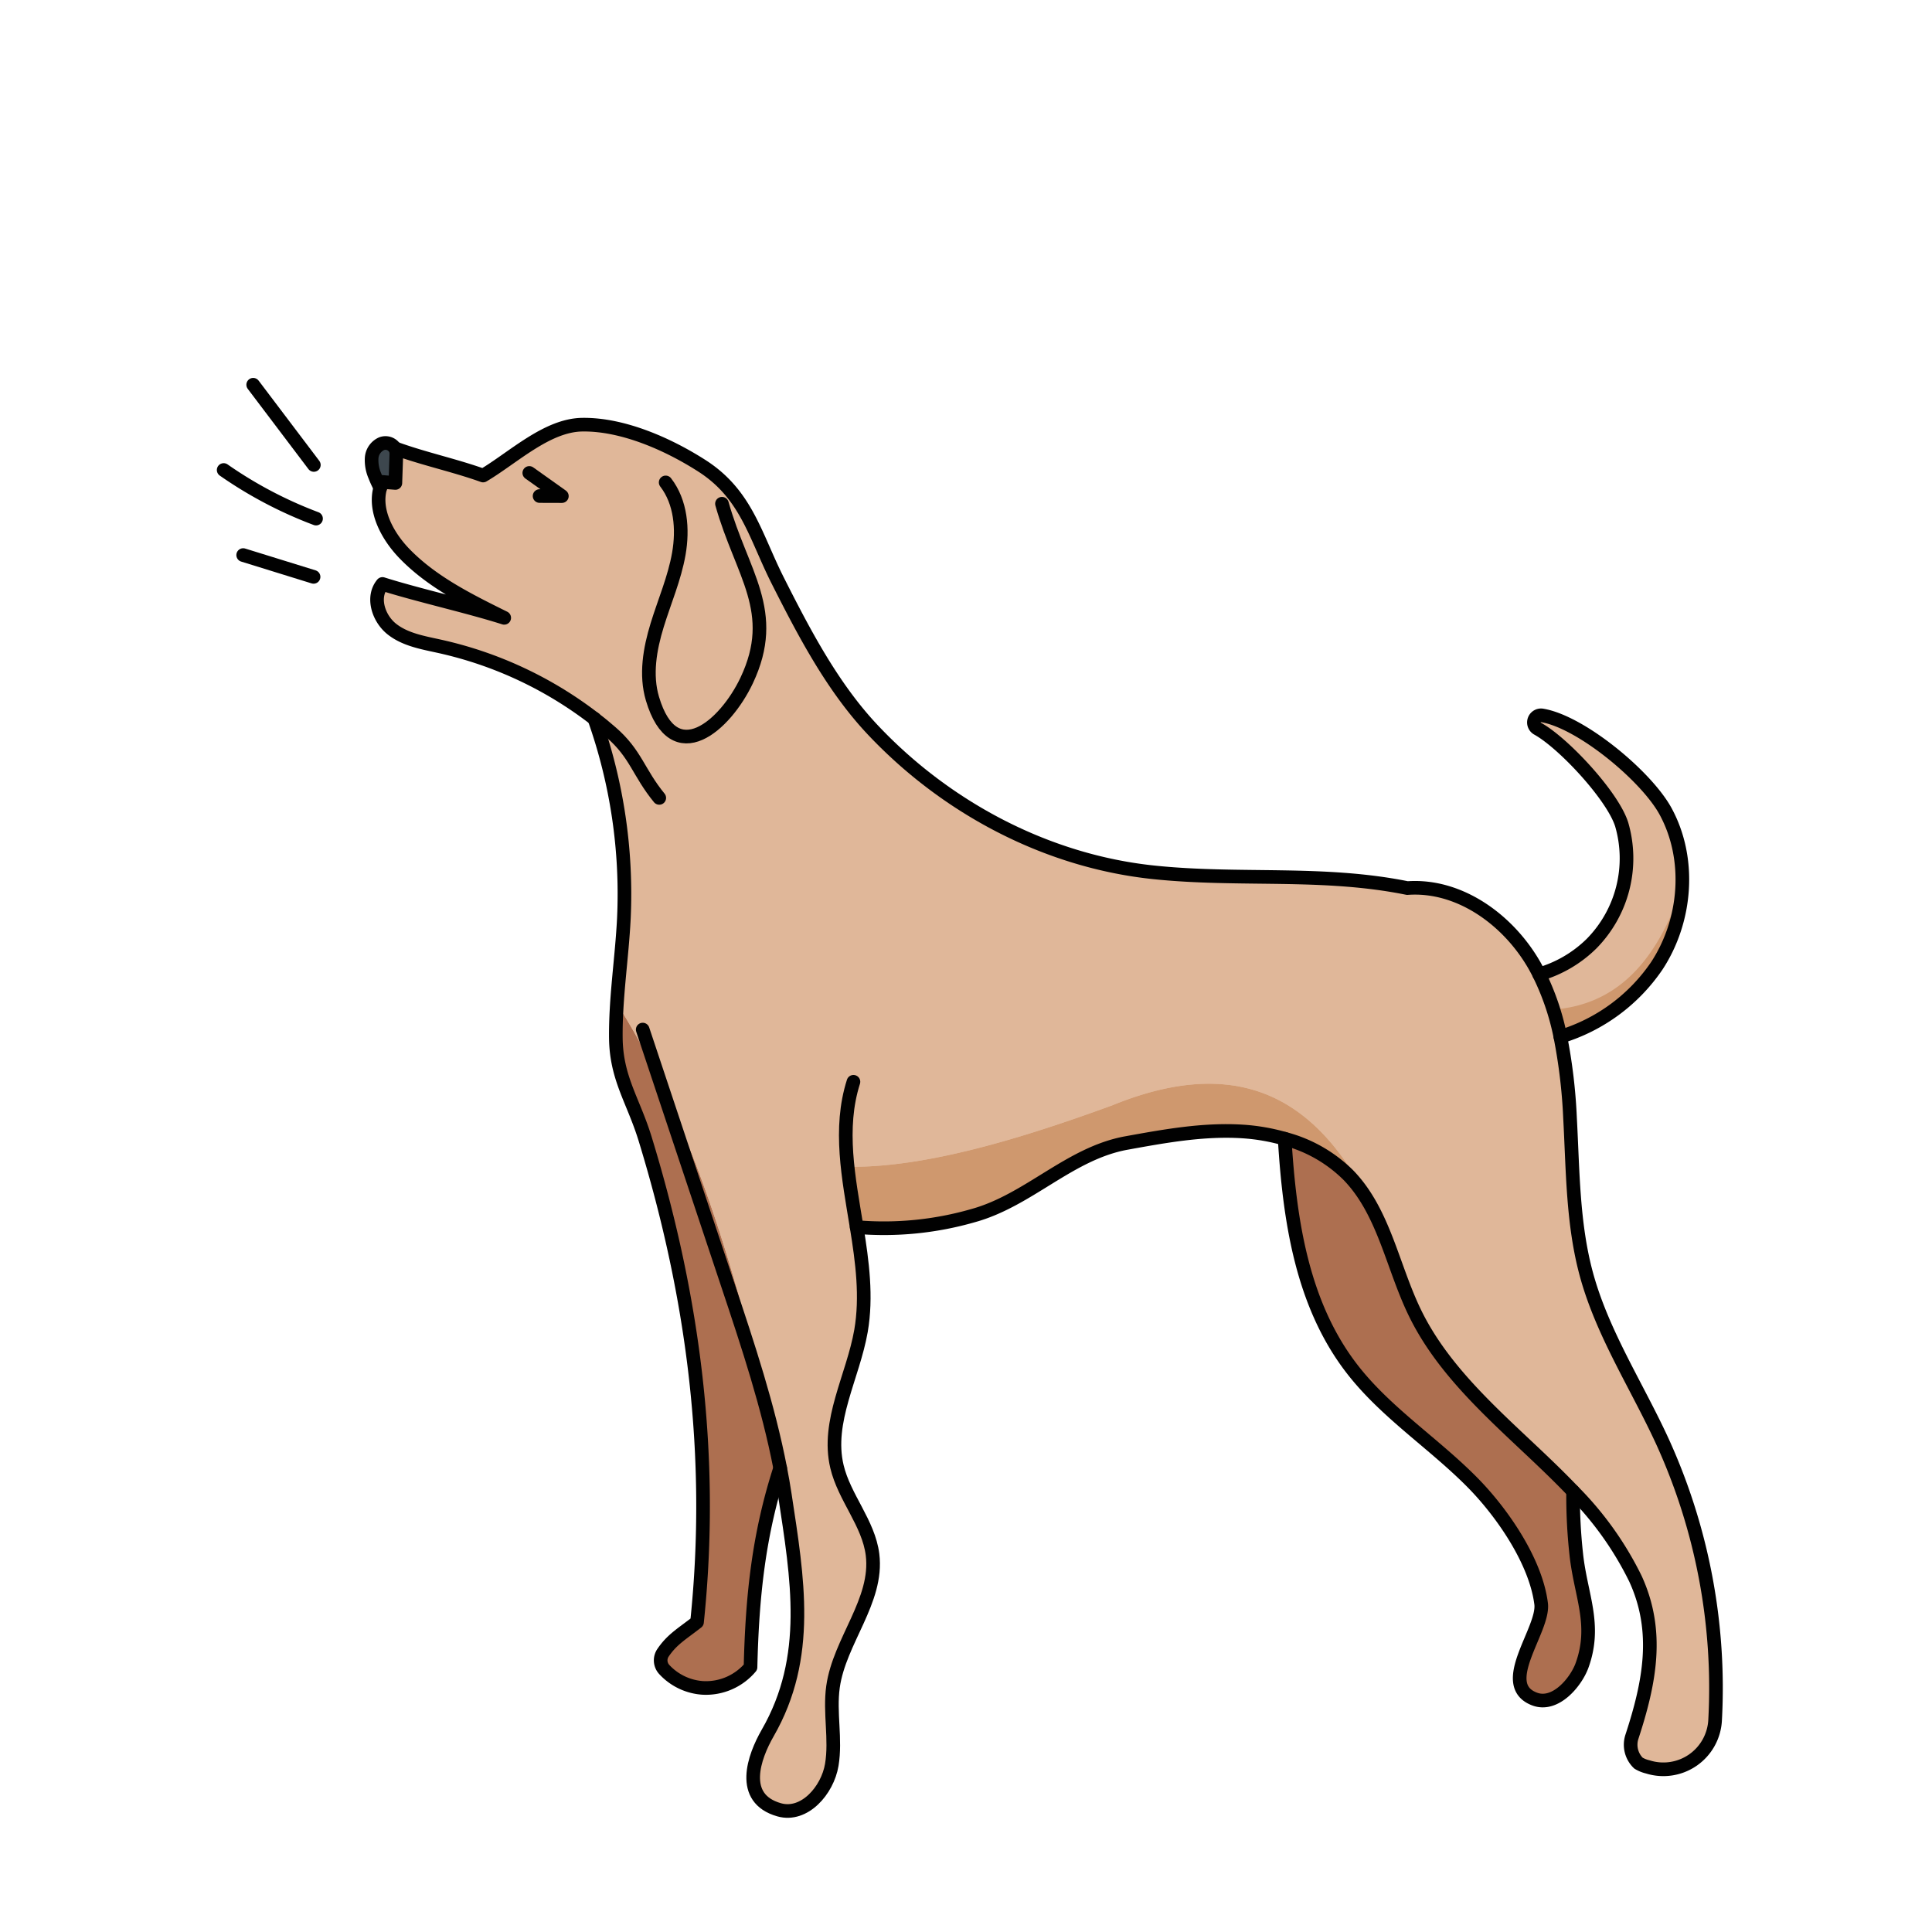 <svg id="Layer_1" data-name="Layer 1" xmlns="http://www.w3.org/2000/svg" width="100mm" height="100mm" viewBox="0 0 283.465 283.465">
  <g>
    <g>
      <path d="M58.168,66.209l-.16,4.65-1.92-.15a4.4,4.4,0,0,0-.29.84,13.9,13.9,0,0,1-.79-1.71,5.74,5.74,0,0,1-.48-2.64,2.475,2.475,0,0,1,1.46-2.1,1.614,1.614,0,0,1,2.12,1.06C58.128,66.179,58.148,66.189,58.168,66.209Z" fill="#3d474e"/>
      <path d="M226.288,104.969c5.72.98,15.27,8.91,18.08,14.06,3.81,6.99,3.08,16.05-1.29,22.69a26.335,26.335,0,0,1-14.14,10.39,37.094,37.094,0,0,0-3.11-9.16,18.056,18.056,0,0,0,7.69-4.5,17.833,17.833,0,0,0,4.42-17.48c-1.29-4.16-8.54-11.96-12.34-14.06A1.043,1.043,0,0,1,226.288,104.969Z" fill="#e0b799"/>
      <path d="M231.278,228.1c.65,5.99,3,10.28.84,16.25-.87,2.41-3.88,6.09-6.95,4.94-5.64-2.11,1.41-10.16.95-13.97-.78-6.27-5.76-13.43-10.05-17.78-5.71-5.79-12.75-10.28-17.72-16.72-7.28-9.44-9.13-21.65-9.86-33.74a20.67,20.67,0,0,1,9.33,5.32c5.26,5.4,6.48,13.47,9.8,20.26,3.72,7.63,10.09,13.58,16.28,19.4,2.33,2.19,4.69,4.42,6.91,6.75A78.119,78.119,0,0,0,231.278,228.1Z" fill="#cf986e"/>
      <path d="M115.158,216.189c-6.114-24.459-11.654-48.329-24.638-68.94-.111,1.7-.182,3.41-.161,5.12.089,5.9,2.58,9.12,4.309,14.77,7.131,23.3,10.131,46.63,7.6,70.86-2.21,1.73-3.65,2.52-4.98,4.48a1.978,1.978,0,0,0,.18,2.48,8.446,8.446,0,0,0,5.621,2.69,8.537,8.537,0,0,0,7.029-3.04c.25-10.55,1.221-19.54,4.35-29.21.212,1.074.39,2.15.562,3.229A3.064,3.064,0,0,0,115.158,216.189Z" fill="#cf986e"/>
      <path d="M243.928,211.529c-3.75-8.17-8.79-15.84-11.16-24.51-2.03-7.44-1.989-15.26-2.409-22.96a80.133,80.133,0,0,0-1.42-11.95,37.138,37.138,0,0,0-3.111-9.16c-.2-.41-.42-.81-.639-1.21-3.8-6.71-11-12-18.7-11.44-12.45-2.52-24.589-.99-37.22-2.31-15.7-1.64-30.449-9.48-41.219-20.91-5.921-6.28-10.081-14.26-13.94-21.9-3.341-6.63-4.591-12.69-11.21-16.89-4.89-3.12-11.521-6.07-17.46-5.98-5.2.06-10.171,4.87-14.561,7.46-4.189-1.5-8.49-2.4-12.689-3.91l-.021.35-.159,4.65-1.92-.15a4.266,4.266,0,0,0-.29.84c-.96,3.31,1,7,3.439,9.57,4.07,4.25,9.47,6.92,14.74,9.53-5.27-1.68-12.579-3.3-17.86-4.97-1.609,1.94-.589,5.08,1.4,6.64s4.61,1.98,7.071,2.53a57.527,57.527,0,0,1,22.619,10.6v.01a77.09,77.09,0,0,1,4.33,29.24c-.206,4.193-.745,8.365-1.018,12.55,12.984,20.611,18.524,44.481,24.638,68.94a3.064,3.064,0,0,1-.128,2.439c.039.248.091.493.128.741,1.851,12.21,3.891,23.76-2.53,34.91-1.99,3.47-4.229,9.59,1.7,11.26,3.681,1.04,7.08-2.84,7.71-6.6s-.349-7.66.18-11.45c.95-6.75,6.641-12.62,5.8-19.39-.579-4.63-4.14-8.37-5.219-12.92-1.581-6.63,2.359-13.21,3.529-19.92.861-5,.19-10.11-.639-15.22a47.262,47.262,0,0,0,17.079-1.68c8.171-2.25,14.131-9.12,22.47-10.65,5.63-1.02,11.32-2.06,17.05-1.7a29.171,29.171,0,0,1,6.2,1.07,20.668,20.668,0,0,1,9.331,5.32c5.259,5.4,6.48,13.47,9.8,20.26,3.721,7.63,10.09,13.58,16.281,19.4,2.329,2.19,4.69,4.42,6.909,6.75a48.364,48.364,0,0,1,9.14,12.81c3.55,7.72,2.121,15.17-.52,23.23a3.747,3.747,0,0,0,.971,3.84,4.739,4.739,0,0,0,1.36.55,7.6,7.6,0,0,0,9.879-6.79A87.153,87.153,0,0,0,243.928,211.529Z" fill="#e0b799"/>
    </g>
    <g>
      <path d="M58.168,66.209l-.16,4.65-1.92-.15a4.4,4.4,0,0,0-.29.84,13.9,13.9,0,0,1-.79-1.71,5.74,5.74,0,0,1-.48-2.64,2.475,2.475,0,0,1,1.46-2.1,1.614,1.614,0,0,1,2.12,1.06C58.128,66.179,58.148,66.189,58.168,66.209Z" fill="#3d474e"/>
      <path d="M246.8,130.126a21.1,21.1,0,0,0-2.435-11.1c-2.81-5.15-12.359-13.08-18.08-14.06a1.043,1.043,0,0,0-.69,1.94c3.8,2.1,11.051,9.9,12.341,14.06a17.833,17.833,0,0,1-4.421,17.48,18.056,18.056,0,0,1-7.69,4.5,33.415,33.415,0,0,1,2.064,5.176C238.439,147.338,243.67,139.331,246.8,130.126Z" fill="#e0b799"/>
      <path d="M227.892,148.125c.408,1.309.763,2.636,1.047,3.984a26.333,26.333,0,0,0,14.139-10.39,23.2,23.2,0,0,0,3.725-11.593C243.67,139.331,238.439,147.338,227.892,148.125Z" fill="#cf986e"/>
      <path d="M231.278,228.1c.65,5.99,3,10.28.84,16.25-.87,2.41-3.88,6.09-6.95,4.94-5.64-2.11,1.41-10.16.95-13.97-.78-6.27-5.76-13.43-10.05-17.78-5.71-5.79-12.75-10.28-17.72-16.72-7.28-9.44-9.13-21.65-9.86-33.74a20.67,20.67,0,0,1,9.33,5.32c5.26,5.4,6.48,13.47,9.8,20.26,3.72,7.63,10.09,13.58,16.28,19.4,2.33,2.19,4.69,4.42,6.91,6.75A78.119,78.119,0,0,0,231.278,228.1Z" fill="#ad6f50"/>
      <path d="M115.158,216.189c-6.114-24.459-11.654-48.329-24.638-68.94-.111,1.7-.182,3.41-.161,5.12.089,5.9,2.58,9.12,4.309,14.77,7.131,23.3,10.131,46.63,7.6,70.86-2.21,1.73-3.65,2.52-4.98,4.48a1.978,1.978,0,0,0,.18,2.48,8.446,8.446,0,0,0,5.621,2.69,8.537,8.537,0,0,0,7.029-3.04c.25-10.55,1.221-19.54,4.35-29.21.212,1.074.39,2.15.562,3.229A3.064,3.064,0,0,0,115.158,216.189Z" fill="#ad6f50"/>
      <path d="M163.158,162.189c-11,4-26,9-38,9v6.93q.51.96,1.058,1.958a47.618,47.618,0,0,0,16.552-1.718c8.171-2.25,14.131-9.12,22.47-10.65,5.63-1.02,11.32-2.06,17.05-1.7a29.171,29.171,0,0,1,6.2,1.07,20.668,20.668,0,0,1,9.331,5.32c4.6,4.724,6.11,11.49,8.639,17.656C199.42,168.6,188.707,151.737,163.158,162.189Z" fill="#cf986e"/>
      <path d="M243.928,211.529c-3.75-8.17-8.79-15.84-11.16-24.51-2.03-7.44-1.989-15.26-2.409-22.96a80.133,80.133,0,0,0-1.42-11.95,37.138,37.138,0,0,0-3.111-9.16c-.2-.41-.42-.81-.639-1.21-3.8-6.71-11-12-18.7-11.44-12.45-2.52-24.589-.99-37.22-2.31-15.7-1.64-30.449-9.48-41.219-20.91-5.921-6.28-10.081-14.26-13.94-21.9-3.341-6.63-4.591-12.69-11.21-16.89-4.89-3.12-11.521-6.07-17.46-5.98-5.2.06-10.171,4.87-14.561,7.46-4.189-1.5-8.49-2.4-12.689-3.91l-.021.35-.159,4.65-1.92-.15a4.266,4.266,0,0,0-.29.84c-.96,3.31,1,7,3.439,9.57,4.07,4.25,9.47,6.92,14.74,9.53-5.27-1.68-12.579-3.3-17.86-4.97-1.609,1.94-.589,5.08,1.4,6.64s4.61,1.98,7.071,2.53a57.527,57.527,0,0,1,22.619,10.6v.01a77.09,77.09,0,0,1,4.33,29.24c-.206,4.193-.745,8.365-1.018,12.55,12.984,20.611,18.524,44.481,24.638,68.94a3.064,3.064,0,0,1-.128,2.439c.039.248.091.493.128.741,1.851,12.21,3.891,23.76-2.53,34.91-1.99,3.47-4.229,9.59,1.7,11.26,3.681,1.04,7.08-2.84,7.71-6.6s-.349-7.66.18-11.45c.95-6.75,6.641-12.62,5.8-19.39-.579-4.63-4.14-8.37-5.219-12.92-1.581-6.63,2.359-13.21,3.529-19.92.861-5,.19-10.11-.639-15.22.175.017.351.023.527.038q-.546-1-1.058-1.958v0c-.35-.661-.69-1.31-1-1.93.31.62.65,1.269,1,1.93v-6.93c12,0,27-5,38-9,25.549-10.452,36.262,6.408,43.3,27.866.362.883.744,1.753,1.16,2.6,3.721,7.63,10.09,13.58,16.281,19.4,2.329,2.19,4.69,4.42,6.909,6.75a48.364,48.364,0,0,1,9.14,12.81c3.55,7.72,2.121,15.17-.52,23.23a3.747,3.747,0,0,0,.971,3.84,4.739,4.739,0,0,0,1.36.55,7.6,7.6,0,0,0,9.879-6.79A87.153,87.153,0,0,0,243.928,211.529Z" fill="#e0b799"/>
    </g>
    <g>
      <path d="M87.208,105.459c.84.63,1.65,1.3,2.44,1.99,3.66,3.16,4.02,5.89,7.08,9.62" fill="none" stroke="#010101" stroke-linecap="round" stroke-linejoin="round" stroke-width="2"/>
      <path d="M125.688,180.039a47.266,47.266,0,0,0,17.08-1.68c8.17-2.25,14.13-9.12,22.47-10.65,5.63-1.02,11.32-2.06,17.05-1.7a29.171,29.171,0,0,1,6.2,1.07,20.67,20.67,0,0,1,9.33,5.32c5.26,5.4,6.48,13.47,9.8,20.26,3.72,7.63,10.09,13.58,16.28,19.4,2.33,2.19,4.69,4.42,6.91,6.75a48.364,48.364,0,0,1,9.14,12.81c3.55,7.72,2.12,15.17-.52,23.23a3.749,3.749,0,0,0,.97,3.84,4.753,4.753,0,0,0,1.36.55,7.6,7.6,0,0,0,9.88-6.79,87.153,87.153,0,0,0-7.71-40.92c-3.75-8.17-8.79-15.84-11.16-24.51-2.03-7.44-1.99-15.26-2.41-22.96a79.871,79.871,0,0,0-1.42-11.95,37.094,37.094,0,0,0-3.11-9.16c-.2-.41-.42-.81-.64-1.21-3.8-6.71-11-12-18.7-11.44-12.45-2.52-24.59-.99-37.22-2.31-15.7-1.64-30.45-9.48-41.22-20.91-5.92-6.28-10.08-14.26-13.94-21.9-3.34-6.63-4.59-12.69-11.21-16.89-4.89-3.12-11.52-6.07-17.46-5.98-5.2.06-10.17,4.87-14.56,7.46-4.19-1.5-8.49-2.4-12.69-3.91l-.02.35-.16,4.65-1.92-.15a4.4,4.4,0,0,0-.29.84c-.96,3.31,1,7,3.44,9.57,4.07,4.25,9.47,6.92,14.74,9.53-5.27-1.68-12.58-3.3-17.86-4.97-1.61,1.94-.59,5.08,1.4,6.64s4.61,1.98,7.07,2.53a57.532,57.532,0,0,1,22.62,10.6" fill="none" stroke="#010101" stroke-linecap="round" stroke-linejoin="round" stroke-width="2"/>
      <path d="M94.3,151.059q6.255,18.795,12.53,37.59c2.94,8.81,5.88,17.66,7.64,26.75.26,1.32.49,2.64.69,3.97,1.85,12.21,3.89,23.76-2.53,34.91-1.99,3.47-4.23,9.59,1.7,11.26,3.68,1.04,7.08-2.84,7.71-6.6s-.35-7.66.18-11.45c.95-6.75,6.64-12.62,5.8-19.39-.58-4.63-4.14-8.37-5.22-12.92-1.58-6.63,2.36-13.21,3.53-19.92.86-5,.19-10.11-.64-15.22-1.18-7.23-2.66-14.45-.47-21.32" fill="none" stroke="#010101" stroke-linecap="round" stroke-linejoin="round" stroke-width="2"/>
      <path d="M87.208,105.449v.01a77.129,77.129,0,0,1,4.33,29.24c-.29,5.9-1.25,11.76-1.18,17.67.09,5.9,2.58,9.12,4.31,14.77,7.13,23.3,10.13,46.63,7.6,70.86-2.21,1.73-3.65,2.52-4.98,4.48a1.976,1.976,0,0,0,.18,2.48,8.446,8.446,0,0,0,5.62,2.69,8.538,8.538,0,0,0,7.03-3.04c.25-10.55,1.22-19.54,4.35-29.21" fill="none" stroke="#010101" stroke-linecap="round" stroke-linejoin="round" stroke-width="2"/>
      <path d="M230.808,218.809a78.119,78.119,0,0,0,.47,9.29c.65,5.99,3,10.28.84,16.25-.87,2.41-3.88,6.09-6.95,4.94-5.64-2.11,1.41-10.16.95-13.97-.78-6.27-5.76-13.43-10.05-17.78-5.71-5.79-12.75-10.28-17.72-16.72-7.28-9.44-9.13-21.65-9.86-33.74" fill="none" stroke="#010101" stroke-linecap="round" stroke-linejoin="round" stroke-width="2"/>
      <path d="M225.828,142.949a18.056,18.056,0,0,0,7.69-4.5,17.833,17.833,0,0,0,4.42-17.48c-1.29-4.16-8.54-11.96-12.34-14.06a1.043,1.043,0,0,1,.69-1.94c5.72.98,15.27,8.91,18.08,14.06,3.81,6.99,3.08,16.05-1.29,22.69a26.335,26.335,0,0,1-14.14,10.39" fill="none" stroke="#010101" stroke-linecap="round" stroke-linejoin="round" stroke-width="2"/>
      <path d="M97.668,70.779c2.23,2.89,2.56,6.87,1.93,10.47s-2.11,6.99-3.18,10.48-1.73,7.28-.69,10.78c3.16,10.62,10.7,3.93,13.82-2.66,4.79-10.13-.73-15.66-3.62-25.94" fill="none" stroke="#010101" stroke-linecap="round" stroke-linejoin="round" stroke-width="2"/>
      <path d="M77.658,69.389c1.59,1.14,3.19,2.27,4.78,3.4-1.09,0-2.18-.01-3.27-.01" fill="none" stroke="#010101" stroke-linecap="round" stroke-linejoin="round" stroke-width="2"/>
      <path d="M55.8,71.549a13.9,13.9,0,0,1-.79-1.71,5.74,5.74,0,0,1-.48-2.64,2.475,2.475,0,0,1,1.46-2.1,1.614,1.614,0,0,1,2.12,1.06c.02.02.04.03.06.05" fill="none" stroke="#010101" stroke-linecap="round" stroke-linejoin="round" stroke-width="2"/>
      <path d="M35.678,81.439q5.16,1.605,10.33,3.2" fill="none" stroke="#010101" stroke-linecap="round" stroke-linejoin="round" stroke-width="2"/>
      <path d="M32.818,68.959a61.542,61.542,0,0,0,13.55,7.13" fill="none" stroke="#010101" stroke-linecap="round" stroke-linejoin="round" stroke-width="2"/>
      <path d="M37.148,56.449q4.455,5.88,8.9,11.77" fill="none" stroke="#010101" stroke-linecap="round" stroke-linejoin="round" stroke-width="2"/>
    </g>
  </g>
</svg>
